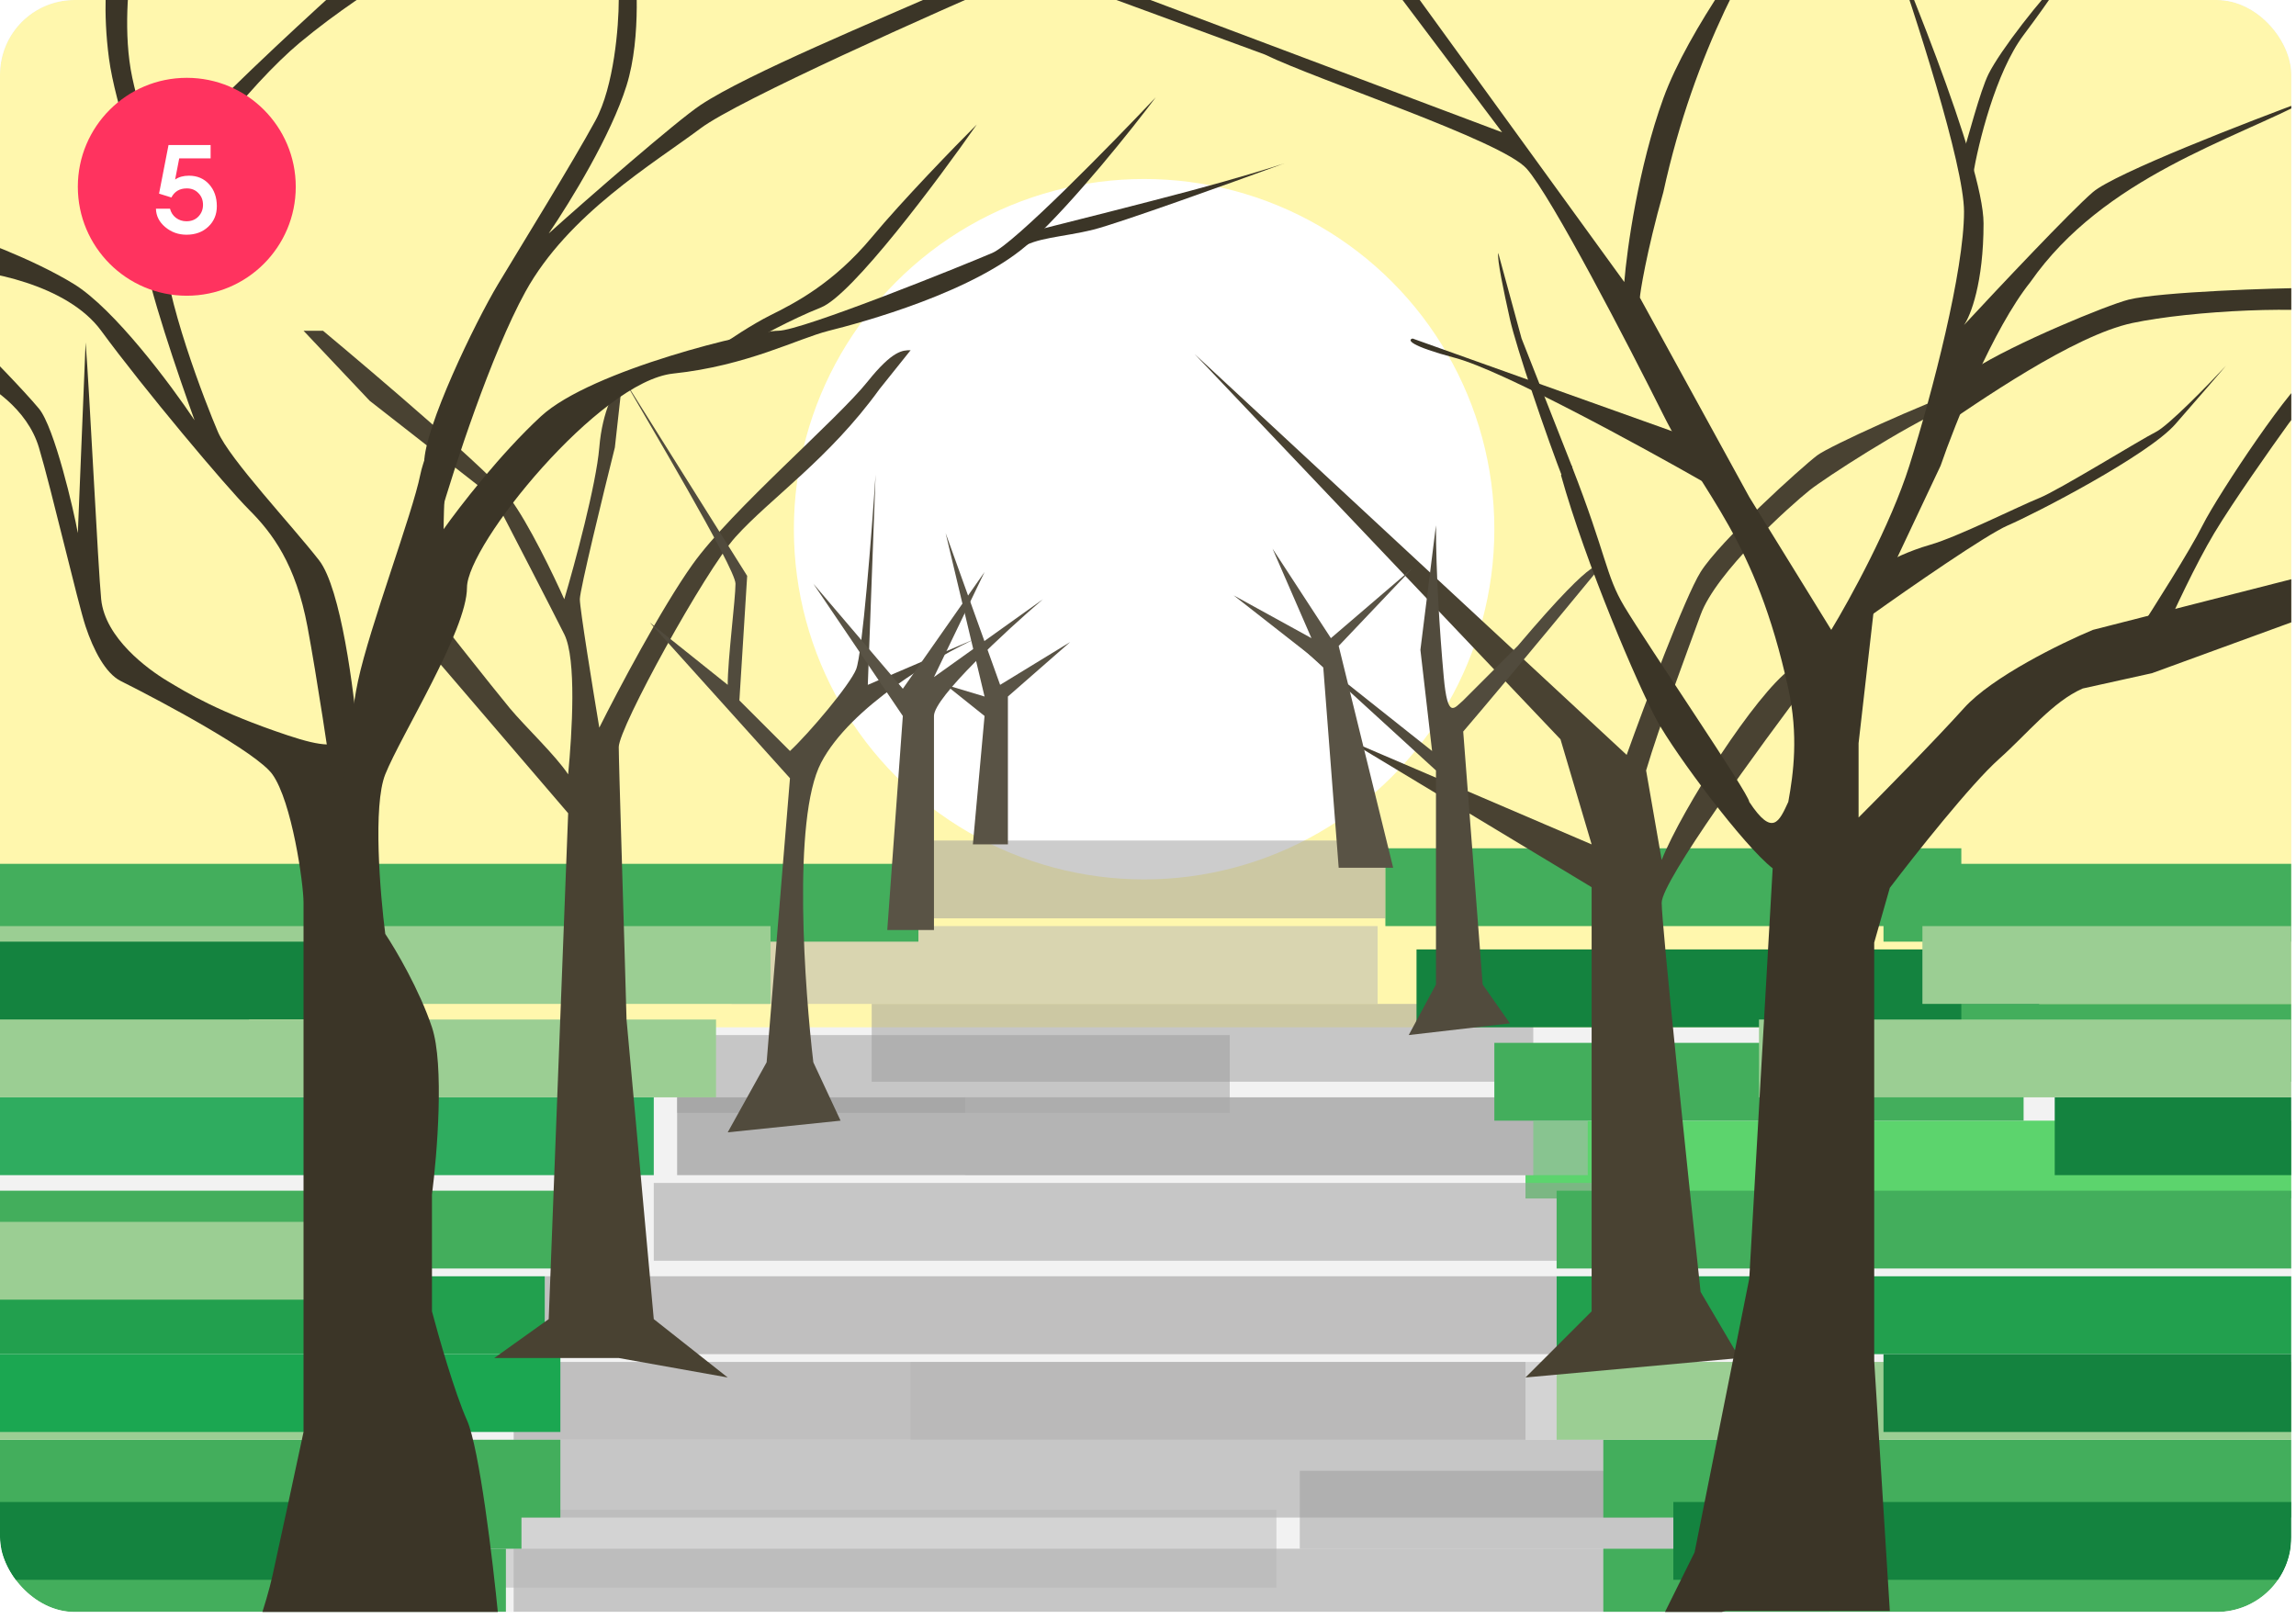<svg width="295" height="208" viewBox="0 0 295 208" fill="none" xmlns="http://www.w3.org/2000/svg">
<g clip-path="url(#clip0_4144_1399)">
<rect width="294.397" height="207.133" rx="9.589" fill="#F2F2F2"/>
<g filter="url(#filter0_f_4144_1399)">
<path fill-rule="evenodd" clip-rule="evenodd" d="M336 154H196V144H336V154Z" fill="#5CD46D"/>
</g>
<g filter="url(#filter1_f_4144_1399)">
<path fill-rule="evenodd" clip-rule="evenodd" d="M197 151H87V141H197V151Z" fill="#B4B4B4"/>
</g>
<g filter="url(#filter2_f_4144_1399)">
<rect width="326" height="132" fill="#FFF7AD"/>
</g>
<g filter="url(#filter3_f_4144_1399)">
<circle cx="147" cy="68" r="45" fill="white"/>
</g>
<g opacity="0.5" filter="url(#filter4_f_4144_1399)">
<path fill-rule="evenodd" clip-rule="evenodd" d="M178 118H118V108H178V118Z" fill="#9A9A9A"/>
</g>
<g opacity="0.5" filter="url(#filter5_f_4144_1399)">
<path fill-rule="evenodd" clip-rule="evenodd" d="M227 199H167V189H227V199Z" fill="#9A9A9A"/>
</g>
<g opacity="0.5" filter="url(#filter6_f_4144_1399)">
<path fill-rule="evenodd" clip-rule="evenodd" d="M177 129H94V119H177V129Z" fill="#B4B4B4"/>
</g>
<g opacity="0.5" filter="url(#filter7_f_4144_1399)">
<path fill-rule="evenodd" clip-rule="evenodd" d="M197 139H112V129H197V139Z" fill="#9A9A9A"/>
</g>
<g opacity="0.5" filter="url(#filter8_f_4144_1399)">
<path fill-rule="evenodd" clip-rule="evenodd" d="M158 143H87V133H158V143Z" fill="#9A9A9A"/>
</g>
<g opacity="0.5" filter="url(#filter9_f_4144_1399)">
<path fill-rule="evenodd" clip-rule="evenodd" d="M204 151H124V141H204V151Z" fill="#B4B4B4"/>
</g>
<g opacity="0.5" filter="url(#filter10_f_4144_1399)">
<path fill-rule="evenodd" clip-rule="evenodd" d="M214 162H84V152H214V162Z" fill="#9A9A9A"/>
</g>
<g opacity="0.5" filter="url(#filter11_f_4144_1399)">
<path fill-rule="evenodd" clip-rule="evenodd" d="M235 209H66V199H235V209Z" fill="#9A9A9A"/>
</g>
<g opacity="0.5" filter="url(#filter12_f_4144_1399)">
<path fill-rule="evenodd" clip-rule="evenodd" d="M212 195H66V185H212V195Z" fill="#9A9A9A"/>
</g>
<g opacity="0.5" filter="url(#filter13_f_4144_1399)">
<path fill-rule="evenodd" clip-rule="evenodd" d="M200 174H70V164H200V174Z" fill="#8D8C8C"/>
</g>
<g opacity="0.5" filter="url(#filter14_f_4144_1399)">
<path fill-rule="evenodd" clip-rule="evenodd" d="M196 185H66V175H196V185Z" fill="#8D8C8C"/>
</g>
<g opacity="0.5" filter="url(#filter15_f_4144_1399)">
<path fill-rule="evenodd" clip-rule="evenodd" d="M227 185H117V175H227V185Z" fill="#B4B4B4"/>
</g>
<g opacity="0.5" filter="url(#filter16_f_4144_1399)">
<path fill-rule="evenodd" clip-rule="evenodd" d="M164 204H54V194H164V204Z" fill="#B4B4B4"/>
</g>
<g filter="url(#filter17_f_4144_1399)">
<path fill-rule="evenodd" clip-rule="evenodd" d="M252 119H178V109H252V119Z" fill="#43AE5C"/>
</g>
<g filter="url(#filter18_f_4144_1399)">
<path fill-rule="evenodd" clip-rule="evenodd" d="M262 132H182V122H262V132Z" fill="#14833F"/>
</g>
<g filter="url(#filter19_f_4144_1399)">
<path fill-rule="evenodd" clip-rule="evenodd" d="M312 139H252V129H312V139Z" fill="#43AE5C"/>
</g>
<g filter="url(#filter20_f_4144_1399)">
<path fill-rule="evenodd" clip-rule="evenodd" d="M260 144H192V134H260V144Z" fill="#43AE5C"/>
</g>
<g filter="url(#filter21_f_4144_1399)">
<path fill-rule="evenodd" clip-rule="evenodd" d="M344 151H264V141H344V151Z" fill="#14833F"/>
</g>
<g filter="url(#filter22_f_4144_1399)">
<path fill-rule="evenodd" clip-rule="evenodd" d="M330 163H200V153H330V163Z" fill="#43AE5C"/>
</g>
<g filter="url(#filter23_f_4144_1399)">
<path fill-rule="evenodd" clip-rule="evenodd" d="M375 209H206V199H375V209Z" fill="#43AE5C"/>
</g>
<g filter="url(#filter24_f_4144_1399)">
<path fill-rule="evenodd" clip-rule="evenodd" d="M352 195H206V185H352V195Z" fill="#43AE5C"/>
</g>
<g filter="url(#filter25_f_4144_1399)">
<path fill-rule="evenodd" clip-rule="evenodd" d="M388 121H242V111H388V121Z" fill="#43AE5C"/>
</g>
<g filter="url(#filter26_f_4144_1399)">
<path fill-rule="evenodd" clip-rule="evenodd" d="M330 174H200V164H330V174Z" fill="#22A04E"/>
</g>
<g filter="url(#filter27_f_4144_1399)">
<path fill-rule="evenodd" clip-rule="evenodd" d="M326 185H200V175H326V185Z" fill="#9BCE93"/>
</g>
<g filter="url(#filter28_f_4144_1399)">
<path fill-rule="evenodd" clip-rule="evenodd" d="M377 129H247V119H377V129Z" fill="#9BCE93"/>
</g>
<g filter="url(#filter29_f_4144_1399)">
<path fill-rule="evenodd" clip-rule="evenodd" d="M352 184H242V174H352V184Z" fill="#14833F"/>
</g>
<g filter="url(#filter30_f_4144_1399)">
<path fill-rule="evenodd" clip-rule="evenodd" d="M325 203H215V193H325V203Z" fill="#14833F"/>
</g>
<g filter="url(#filter31_f_4144_1399)">
<path fill-rule="evenodd" clip-rule="evenodd" d="M352 141H226V131H352V141Z" fill="#9BCE93"/>
</g>
<g filter="url(#filter32_f_4144_1399)">
<path fill-rule="evenodd" clip-rule="evenodd" d="M67 199H7V189H67V199Z" fill="#43AE5C"/>
</g>
<g filter="url(#filter33_f_4144_1399)">
<path fill-rule="evenodd" clip-rule="evenodd" d="M32 139H-28V129H32V139Z" fill="#43AE5C"/>
</g>
<g filter="url(#filter34_f_4144_1399)">
<path fill-rule="evenodd" clip-rule="evenodd" d="M84 151H-5V141H84V151Z" fill="#2FAC5F"/>
</g>
<g filter="url(#filter35_f_4144_1399)">
<path fill-rule="evenodd" clip-rule="evenodd" d="M82 163H-48V153H82V163Z" fill="#43AE5C"/>
</g>
<g filter="url(#filter36_f_4144_1399)">
<path fill-rule="evenodd" clip-rule="evenodd" d="M65 209H-104V199H65V209Z" fill="#43AE5C"/>
</g>
<g filter="url(#filter37_f_4144_1399)">
<path fill-rule="evenodd" clip-rule="evenodd" d="M72 195H-74V185H72V195Z" fill="#43AE5C"/>
</g>
<g filter="url(#filter38_f_4144_1399)">
<path fill-rule="evenodd" clip-rule="evenodd" d="M118 121H-28V111H118V121Z" fill="#43AE5C"/>
</g>
<g filter="url(#filter39_f_4144_1399)">
<path fill-rule="evenodd" clip-rule="evenodd" d="M70 174H-60V164H70V174Z" fill="#22A04E"/>
</g>
<g filter="url(#filter40_f_4144_1399)">
<path fill-rule="evenodd" clip-rule="evenodd" d="M46 185H-80V175H46V185Z" fill="#9BCE93"/>
</g>
<g filter="url(#filter41_f_4144_1399)">
<path fill-rule="evenodd" clip-rule="evenodd" d="M99 129H-31V119H99V129Z" fill="#9BCE93"/>
</g>
<g filter="url(#filter42_f_4144_1399)">
<path fill-rule="evenodd" clip-rule="evenodd" d="M72 184H-38V174H72V184Z" fill="#1BA751"/>
</g>
<g filter="url(#filter43_f_4144_1399)">
<path fill-rule="evenodd" clip-rule="evenodd" d="M45 203H-65V193H45V203Z" fill="#14833F"/>
</g>
<g filter="url(#filter44_f_4144_1399)">
<path fill-rule="evenodd" clip-rule="evenodd" d="M48 131H-62V121H48V131Z" fill="#14833F"/>
</g>
<g filter="url(#filter45_f_4144_1399)">
<path fill-rule="evenodd" clip-rule="evenodd" d="M92 141H-34V131H92V141Z" fill="#9BCE93"/>
</g>
<g filter="url(#filter46_f_4144_1399)">
<path fill-rule="evenodd" clip-rule="evenodd" d="M48 167H-78V157H48V167Z" fill="#9BCE93"/>
</g>
<path d="M14 7.5C14.8 13.5 18.334 23.333 20 27.5L22 25.5C20.833 22.667 18.2 15.6 17 10C15.8 4.4 16.5 -2.333 17 -5H14C13.667 -3.333 13.2 1.5 14 7.5Z" fill="#3B3527"/>
<path d="M273.5 38.5C270.784 39.179 258.667 44.167 253.5 47.5L248.5 55.5C254.167 51.667 266.4 43.1 274 41.5C281.6 39.9 296.5 39.167 302 40.5L301 39L297 37C292.5 37 277.5 37.5 273.5 38.5Z" fill="#3B3527"/>
<path d="M187 46C193 47.6 210.834 57.333 219 62L220 58L216.5 56L181.5 43.5C180.834 43.667 181 44.4 187 46Z" fill="#3B3527"/>
<path d="M194 41C194.8 44.6 198.667 56 201 62L202.5 64.5L202 60L195.5 43.5L192.5 32.5C192.334 33.333 193.2 37.4 194 41Z" fill="#3B3527"/>
<path d="M258 67.5C255.2 68.7 245.167 75.667 240.5 79L238.5 82L242 72.5C242.833 72 245.2 70.8 248 70C251.5 69 259.5 65 262 64C264.5 63 275 56.5 277 55.5C278.6 54.7 283.667 49.5 286 47C285 48.167 282.3 51.3 279.5 54.5C276 58.5 261.5 66 258 67.5Z" fill="#3B3527"/>
<path d="M283 67.5C281.4 70.7 276.667 78.167 274.5 81.5H278C279.167 78.833 282.1 72.5 284.5 68.5C286.9 64.5 291.833 57.5 294 54.5L297 50.5C297.667 49.5 298.6 47.6 297 48C295 48.5 285 63.5 283 67.5Z" fill="#3B3527"/>
<path d="M260 4.5C256.4 9.3 254.167 18.5 253.5 22.5L252 20.5C252.833 17.833 254.412 11.676 255.5 9.5C257 6.5 262.167 -0.167 265.5 -3.5C265.167 -2.833 263.6 -0.3 260 4.5Z" fill="#3B3527"/>
<path d="M204.5 168.5L196 177L223.5 174.5L218.5 166C216.833 150.5 213.5 118.8 213.5 116C213.5 113.2 226.167 95.833 232.5 87.5L236.5 84.5C235.167 84.167 234.4 82.8 230 86C225.6 89.2 216.167 103.833 213.5 110.5L211.5 99C213.167 93.333 216.9 83.4 218.5 79C220.5 73.5 230 65 232.5 63C234.5 61.4 244.667 54.833 250 52.5L252.5 50C247.167 51.833 235.1 57.3 233.5 58.5C231.5 60 221 69.5 218.5 73.5C216.5 76.7 211.333 90.5 209 97L153.5 45.5L200.5 95L204.5 108.5L173 95L204.5 114V168.5Z" fill="#494232"/>
<path d="M70.5 169.5L63.5 174.5H79.5L93.5 177L84 169.5L80.5 131C80.167 118.833 79.5 98 79.5 96C79.5 93.5 90.599 73.334 94.5 69C99 64 106.5 59 113 50L117 45C116 45 114.7 45 111.5 49C107.5 54 94 65.5 89 72.5C85 78.1 79.333 88.833 77 93.5C76.167 88.5 74.5 78.2 74.5 77C74.5 75.8 77.5 63.5 79 57.5L80 48.5C79 50 77.4 52.7 77 57.5C76.6 62.3 73.833 72.5 72.5 77C71.167 74 67.9 67.2 65.5 64C63.1 60.8 48.5 48.333 41.5 42.5H39L47.5 51.5L63.5 64C65.833 68.5 70.9 78.3 72.5 81.5C74.1 84.7 73.5 94.167 73 99.5C71.333 97 67.5 93.4 65.5 91C63.5 88.6 55.667 78.667 52 74V80L73 104.5L70.5 169.5Z" fill="#494232"/>
<path d="M98.5 136.5L93.5 145.5L108 144L104.5 136.5C103.433 127.5 101.739 105.2 105.5 98C109.261 90.8 120.4 84.333 125.5 82L111.5 88L112.5 61C112 68.5 110.8 84 110 86C109.2 88 104 94.167 101.5 96.5L95 90L96 74L80 48.5C82.833 53.5 94.5 73 94.5 75C94.5 77 93.5 84.667 93.5 88L83.5 80L101.5 100L98.5 136.5Z" fill="#514B3D"/>
<path d="M194 131.5L181 133L184.5 126.5V99L167 83L184 96.5L182.5 83.5L184.5 67.5C184.5 73.5 184.957 81.025 185.5 87C186 92.5 186.833 91 188 90L195 83C206 70 205.5 73 205.5 73C205.5 73 194 87 188 94L190.5 126.5L194 131.5Z" fill="#514B3D"/>
<path d="M120 119.5H116H114L116 92L104.5 75L116 88.5L126.5 73.5L120 87L134 77C129.333 81 120 89.6 120 92V119.5Z" fill="#595345"/>
<path d="M179 111.5H172L170 85.5L158.5 76.5L168.5 82L163.5 70.5L171 82L181.5 73L172 83L179 111.5Z" fill="#595345"/>
<path d="M129.5 108.5H125L126.5 92L121.5 88L126.5 89.5L121.5 68.5L128.5 88L137.5 82.5L129.5 89.5V108.5Z" fill="#595345"/>
<path d="M35 99.5C33 96.7 21.167 90.333 15.5 87.5C13.532 86.5 12 83.5 11 80.5C10 77.5 6.58 62.768 5 57.5C3.5 52.5 -1.333 49.333 -4.5 48L-3.5 43.5C-1.5 45.5 3 50.1 5 52.5C7 54.9 9.5 65.667 10 68.5L11 44C11.5 50.167 12.6 73 13 77C13.5 82 19 86 21.5 87.5C24 89 28 91.5 37 94.5C46 97.5 44.5 94.5 46 87.5C47.5 80.5 53 66 54 61C54.663 57.687 58.116 50.714 60.608 46.049C61.145 44.907 61.647 44.029 62 43.5C61.599 44.215 61.124 45.083 60.608 46.049C59.622 48.145 58.518 51.134 58 54.5C57.2 59.7 57 65.667 57 68C59 65.167 64.3 58.3 69.5 53.5C76 47.5 97 42.5 100 42.5C103 42.5 124 34 127.5 32.5C130.3 31.3 142.667 18.667 148.5 12.5C145.5 16.5 138.1 25.8 132.5 31C125.5 37.5 110.5 41.5 106.5 42.5C102.5 43.5 96 47 86.5 48C77 49 60 70 60 75.5C60 81 51.5 94.5 49.5 99.5C47.9 103.5 48.833 114.833 49.5 120C50.833 122 53.9 127.2 55.5 132C57.1 136.8 56.167 148.333 55.5 153.5V168.5C56.333 171.667 58.4 178.9 60 182.5C61.6 186.1 63.333 200.667 64 207.5L69.5 211.5L31.5 213.5C32.333 211.333 34.2 206.1 35 202.5C35.8 198.9 38 188.667 39 184V158.5V145V134.5V116C39 113.5 37.5 103 35 99.5Z" fill="#3B3527"/>
<path d="M105.5 39.5C109.5 37.9 120.5 23.167 125.5 16C122.667 18.833 116 25.7 112 30.5C107 36.5 102 39 99 40.5C96.6 41.7 93.667 43.667 92.5 44.5H95.5C97.167 43.5 101.5 41.1 105.5 39.5Z" fill="#3B3527"/>
<path d="M153 24.5C147 26.1 137.5 28.5 133.5 29.5C132 30.833 129.4 33.2 131 32C133 30.5 136.5 30.5 140.5 29.5C143.7 28.7 158.166 23.5 165 21C163.5 21.5 159 22.9 153 24.5Z" fill="#3B3527"/>
<path d="M67.5 37.5C63.1 45.5 58.333 60.167 56.5 66.5C55.833 65.667 54.5 63.1 54.5 59.5C54.5 55 61 41.5 64 36.5C67 31.5 73.5 21 76.5 15.5C78.9 11.1 79.5 3.333 79.5 0V-2.5L81.5 -6C81.667 -3.833 82.5 4.6 80.5 11C78.5 17.4 73.333 25.833 70.5 30C75.5 25.5 86.931 15.546 90 13.5C96 9.5 113 2.5 122 -1.5L123 -3.5H132C120 1.667 94.8 12.9 90 16.5C84 21 73 27.5 67.5 37.5Z" fill="#3B3527"/>
<path d="M41 72C43.8 75.6 45.5 88.833 46 95L43 102.5C42.334 97.833 40.7 86.9 39.5 80.5C38 72.5 35 68.5 32 65.5C29 62.5 18.5 50 13 42.5C8.6 36.5 -1.833 34.667 -6.5 34.5V29.5C-3.333 30.5 4.3 33.3 9.5 36.5C14.7 39.7 22 49.5 25 54C23 48.5 18.9 36.5 18.5 32.5C18 27.5 21 21.5 24 17.5C26.4 14.3 37.667 3.833 43 -1L46 -6L50.5 -3C48.5 -1.833 43.3 1.5 38.5 5.5C32.5 10.5 21 24 21 31C21 38 26.5 52 28 55.5C29.5 59 37.5 67.5 41 72Z" fill="#3B3527"/>
<path d="M213.334 208.326L217.727 199.466L224.751 164.309L227.761 111.574C224.082 108.728 215.281 96.965 212.873 92.546C210.464 88.126 203.739 72.435 200.561 61.051L201.929 59.843C206.445 71.395 206.287 73.906 208.696 77.924C211.706 82.946 224.751 102.031 224.751 103.036C227.761 107.608 228.604 105.554 229.768 103.036C230.437 99.353 231.09 94.5 229.768 88.471C225.5 69 218.981 63.861 213.713 53.314C209.197 44.273 199.363 25.289 196.152 21.673C192.941 18.056 169.357 10.348 162.5 7L138 -2H142.5L193 17L171.567 -11.475L173 -12.982L208.696 36.238C209.03 32.052 210.502 21.472 213.713 12.632C216.924 3.793 225.754 -8.127 229.768 -12.982C225.348 -6.453 217.727 6.278 213.713 24.686C211.505 32.523 210.702 37.773 210.702 38.247L224.751 63.861L235.287 80.937C237.629 77.087 242.913 67.477 245.322 59.843C248.332 50.3 252.346 34.731 252.346 27.197C252.346 21.17 245.991 1.583 242.813 -7.457L238.799 -17C244.151 -4.946 254.855 21.07 254.855 28.704C254.855 36.338 253.182 40.59 252.346 41.762C256.694 37.075 266.093 27.097 268.903 24.686C271.713 22.275 288.805 15.646 297 12.632C286.965 17.989 270.325 22.71 260.875 36.238C256.059 42.265 251.175 54.486 249.336 59.843L240.806 77.924L238.799 95.502V105.045C241.81 102.031 248.734 95 252.346 90.982C255.958 86.964 264.889 82.611 268.903 80.937L300 73V77.924L276.5 86.5L267.59 88.471C263.743 90.145 260.474 94.297 256.862 97.511C253.249 100.726 245.991 109.9 242.813 114.085L240.806 121.117V174.857L242.813 207H238.799H229.768H221.74L213.5 209L213.334 208.326Z" fill="#3B3527"/>
<circle cx="24" cy="24" r="14" fill="#FF335F"/>
<path d="M23.956 30.16C22.922 30.16 22.015 29.835 21.236 29.184C20.457 28.533 20.058 27.744 20.036 26.816H21.844C21.962 27.296 22.212 27.685 22.596 27.984C22.991 28.283 23.444 28.432 23.956 28.432C24.585 28.432 25.098 28.229 25.492 27.824C25.887 27.408 26.084 26.907 26.084 26.32C26.084 25.712 25.887 25.211 25.492 24.816C25.108 24.411 24.612 24.208 24.004 24.208C23.087 24.208 22.425 24.597 22.02 25.376L20.436 24.88L21.652 18.64H27.06V20.352H23.028L22.5 23.072C22.97 22.741 23.561 22.576 24.276 22.576C25.343 22.576 26.207 22.944 26.868 23.68C27.529 24.416 27.86 25.355 27.86 26.496C27.86 27.563 27.492 28.443 26.756 29.136C26.031 29.819 25.098 30.16 23.956 30.16Z" fill="white"/>
</g>
<defs>
<filter id="filter0_f_4144_1399" x="186" y="134" width="160" height="30" filterUnits="userSpaceOnUse" color-interpolation-filters="sRGB">
<feFlood flood-opacity="0" result="BackgroundImageFix"/>
<feBlend mode="normal" in="SourceGraphic" in2="BackgroundImageFix" result="shape"/>
<feGaussianBlur stdDeviation="5" result="effect1_foregroundBlur_4144_1399"/>
</filter>
<filter id="filter1_f_4144_1399" x="77" y="131" width="130" height="30" filterUnits="userSpaceOnUse" color-interpolation-filters="sRGB">
<feFlood flood-opacity="0" result="BackgroundImageFix"/>
<feBlend mode="normal" in="SourceGraphic" in2="BackgroundImageFix" result="shape"/>
<feGaussianBlur stdDeviation="5" result="effect1_foregroundBlur_4144_1399"/>
</filter>
<filter id="filter2_f_4144_1399" x="-20" y="-20" width="366" height="172" filterUnits="userSpaceOnUse" color-interpolation-filters="sRGB">
<feFlood flood-opacity="0" result="BackgroundImageFix"/>
<feBlend mode="normal" in="SourceGraphic" in2="BackgroundImageFix" result="shape"/>
<feGaussianBlur stdDeviation="10" result="effect1_foregroundBlur_4144_1399"/>
</filter>
<filter id="filter3_f_4144_1399" x="82" y="3" width="130" height="130" filterUnits="userSpaceOnUse" color-interpolation-filters="sRGB">
<feFlood flood-opacity="0" result="BackgroundImageFix"/>
<feBlend mode="normal" in="SourceGraphic" in2="BackgroundImageFix" result="shape"/>
<feGaussianBlur stdDeviation="10" result="effect1_foregroundBlur_4144_1399"/>
</filter>
<filter id="filter4_f_4144_1399" x="108" y="98" width="80" height="30" filterUnits="userSpaceOnUse" color-interpolation-filters="sRGB">
<feFlood flood-opacity="0" result="BackgroundImageFix"/>
<feBlend mode="normal" in="SourceGraphic" in2="BackgroundImageFix" result="shape"/>
<feGaussianBlur stdDeviation="5" result="effect1_foregroundBlur_4144_1399"/>
</filter>
<filter id="filter5_f_4144_1399" x="157" y="179" width="80" height="30" filterUnits="userSpaceOnUse" color-interpolation-filters="sRGB">
<feFlood flood-opacity="0" result="BackgroundImageFix"/>
<feBlend mode="normal" in="SourceGraphic" in2="BackgroundImageFix" result="shape"/>
<feGaussianBlur stdDeviation="5" result="effect1_foregroundBlur_4144_1399"/>
</filter>
<filter id="filter6_f_4144_1399" x="84" y="109" width="103" height="30" filterUnits="userSpaceOnUse" color-interpolation-filters="sRGB">
<feFlood flood-opacity="0" result="BackgroundImageFix"/>
<feBlend mode="normal" in="SourceGraphic" in2="BackgroundImageFix" result="shape"/>
<feGaussianBlur stdDeviation="5" result="effect1_foregroundBlur_4144_1399"/>
</filter>
<filter id="filter7_f_4144_1399" x="102" y="119" width="105" height="30" filterUnits="userSpaceOnUse" color-interpolation-filters="sRGB">
<feFlood flood-opacity="0" result="BackgroundImageFix"/>
<feBlend mode="normal" in="SourceGraphic" in2="BackgroundImageFix" result="shape"/>
<feGaussianBlur stdDeviation="5" result="effect1_foregroundBlur_4144_1399"/>
</filter>
<filter id="filter8_f_4144_1399" x="77" y="123" width="91" height="30" filterUnits="userSpaceOnUse" color-interpolation-filters="sRGB">
<feFlood flood-opacity="0" result="BackgroundImageFix"/>
<feBlend mode="normal" in="SourceGraphic" in2="BackgroundImageFix" result="shape"/>
<feGaussianBlur stdDeviation="5" result="effect1_foregroundBlur_4144_1399"/>
</filter>
<filter id="filter9_f_4144_1399" x="114" y="131" width="100" height="30" filterUnits="userSpaceOnUse" color-interpolation-filters="sRGB">
<feFlood flood-opacity="0" result="BackgroundImageFix"/>
<feBlend mode="normal" in="SourceGraphic" in2="BackgroundImageFix" result="shape"/>
<feGaussianBlur stdDeviation="5" result="effect1_foregroundBlur_4144_1399"/>
</filter>
<filter id="filter10_f_4144_1399" x="74" y="142" width="150" height="30" filterUnits="userSpaceOnUse" color-interpolation-filters="sRGB">
<feFlood flood-opacity="0" result="BackgroundImageFix"/>
<feBlend mode="normal" in="SourceGraphic" in2="BackgroundImageFix" result="shape"/>
<feGaussianBlur stdDeviation="5" result="effect1_foregroundBlur_4144_1399"/>
</filter>
<filter id="filter11_f_4144_1399" x="56" y="189" width="189" height="30" filterUnits="userSpaceOnUse" color-interpolation-filters="sRGB">
<feFlood flood-opacity="0" result="BackgroundImageFix"/>
<feBlend mode="normal" in="SourceGraphic" in2="BackgroundImageFix" result="shape"/>
<feGaussianBlur stdDeviation="5" result="effect1_foregroundBlur_4144_1399"/>
</filter>
<filter id="filter12_f_4144_1399" x="56" y="175" width="166" height="30" filterUnits="userSpaceOnUse" color-interpolation-filters="sRGB">
<feFlood flood-opacity="0" result="BackgroundImageFix"/>
<feBlend mode="normal" in="SourceGraphic" in2="BackgroundImageFix" result="shape"/>
<feGaussianBlur stdDeviation="5" result="effect1_foregroundBlur_4144_1399"/>
</filter>
<filter id="filter13_f_4144_1399" x="60" y="154" width="150" height="30" filterUnits="userSpaceOnUse" color-interpolation-filters="sRGB">
<feFlood flood-opacity="0" result="BackgroundImageFix"/>
<feBlend mode="normal" in="SourceGraphic" in2="BackgroundImageFix" result="shape"/>
<feGaussianBlur stdDeviation="5" result="effect1_foregroundBlur_4144_1399"/>
</filter>
<filter id="filter14_f_4144_1399" x="56" y="165" width="150" height="30" filterUnits="userSpaceOnUse" color-interpolation-filters="sRGB">
<feFlood flood-opacity="0" result="BackgroundImageFix"/>
<feBlend mode="normal" in="SourceGraphic" in2="BackgroundImageFix" result="shape"/>
<feGaussianBlur stdDeviation="5" result="effect1_foregroundBlur_4144_1399"/>
</filter>
<filter id="filter15_f_4144_1399" x="107" y="165" width="130" height="30" filterUnits="userSpaceOnUse" color-interpolation-filters="sRGB">
<feFlood flood-opacity="0" result="BackgroundImageFix"/>
<feBlend mode="normal" in="SourceGraphic" in2="BackgroundImageFix" result="shape"/>
<feGaussianBlur stdDeviation="5" result="effect1_foregroundBlur_4144_1399"/>
</filter>
<filter id="filter16_f_4144_1399" x="44" y="184" width="130" height="30" filterUnits="userSpaceOnUse" color-interpolation-filters="sRGB">
<feFlood flood-opacity="0" result="BackgroundImageFix"/>
<feBlend mode="normal" in="SourceGraphic" in2="BackgroundImageFix" result="shape"/>
<feGaussianBlur stdDeviation="5" result="effect1_foregroundBlur_4144_1399"/>
</filter>
<filter id="filter17_f_4144_1399" x="168" y="99" width="94" height="30" filterUnits="userSpaceOnUse" color-interpolation-filters="sRGB">
<feFlood flood-opacity="0" result="BackgroundImageFix"/>
<feBlend mode="normal" in="SourceGraphic" in2="BackgroundImageFix" result="shape"/>
<feGaussianBlur stdDeviation="5" result="effect1_foregroundBlur_4144_1399"/>
</filter>
<filter id="filter18_f_4144_1399" x="172" y="112" width="100" height="30" filterUnits="userSpaceOnUse" color-interpolation-filters="sRGB">
<feFlood flood-opacity="0" result="BackgroundImageFix"/>
<feBlend mode="normal" in="SourceGraphic" in2="BackgroundImageFix" result="shape"/>
<feGaussianBlur stdDeviation="5" result="effect1_foregroundBlur_4144_1399"/>
</filter>
<filter id="filter19_f_4144_1399" x="242" y="119" width="80" height="30" filterUnits="userSpaceOnUse" color-interpolation-filters="sRGB">
<feFlood flood-opacity="0" result="BackgroundImageFix"/>
<feBlend mode="normal" in="SourceGraphic" in2="BackgroundImageFix" result="shape"/>
<feGaussianBlur stdDeviation="5" result="effect1_foregroundBlur_4144_1399"/>
</filter>
<filter id="filter20_f_4144_1399" x="182" y="124" width="88" height="30" filterUnits="userSpaceOnUse" color-interpolation-filters="sRGB">
<feFlood flood-opacity="0" result="BackgroundImageFix"/>
<feBlend mode="normal" in="SourceGraphic" in2="BackgroundImageFix" result="shape"/>
<feGaussianBlur stdDeviation="5" result="effect1_foregroundBlur_4144_1399"/>
</filter>
<filter id="filter21_f_4144_1399" x="254" y="131" width="100" height="30" filterUnits="userSpaceOnUse" color-interpolation-filters="sRGB">
<feFlood flood-opacity="0" result="BackgroundImageFix"/>
<feBlend mode="normal" in="SourceGraphic" in2="BackgroundImageFix" result="shape"/>
<feGaussianBlur stdDeviation="5" result="effect1_foregroundBlur_4144_1399"/>
</filter>
<filter id="filter22_f_4144_1399" x="190" y="143" width="150" height="30" filterUnits="userSpaceOnUse" color-interpolation-filters="sRGB">
<feFlood flood-opacity="0" result="BackgroundImageFix"/>
<feBlend mode="normal" in="SourceGraphic" in2="BackgroundImageFix" result="shape"/>
<feGaussianBlur stdDeviation="5" result="effect1_foregroundBlur_4144_1399"/>
</filter>
<filter id="filter23_f_4144_1399" x="196" y="189" width="189" height="30" filterUnits="userSpaceOnUse" color-interpolation-filters="sRGB">
<feFlood flood-opacity="0" result="BackgroundImageFix"/>
<feBlend mode="normal" in="SourceGraphic" in2="BackgroundImageFix" result="shape"/>
<feGaussianBlur stdDeviation="5" result="effect1_foregroundBlur_4144_1399"/>
</filter>
<filter id="filter24_f_4144_1399" x="196" y="175" width="166" height="30" filterUnits="userSpaceOnUse" color-interpolation-filters="sRGB">
<feFlood flood-opacity="0" result="BackgroundImageFix"/>
<feBlend mode="normal" in="SourceGraphic" in2="BackgroundImageFix" result="shape"/>
<feGaussianBlur stdDeviation="5" result="effect1_foregroundBlur_4144_1399"/>
</filter>
<filter id="filter25_f_4144_1399" x="232" y="101" width="166" height="30" filterUnits="userSpaceOnUse" color-interpolation-filters="sRGB">
<feFlood flood-opacity="0" result="BackgroundImageFix"/>
<feBlend mode="normal" in="SourceGraphic" in2="BackgroundImageFix" result="shape"/>
<feGaussianBlur stdDeviation="5" result="effect1_foregroundBlur_4144_1399"/>
</filter>
<filter id="filter26_f_4144_1399" x="190" y="154" width="150" height="30" filterUnits="userSpaceOnUse" color-interpolation-filters="sRGB">
<feFlood flood-opacity="0" result="BackgroundImageFix"/>
<feBlend mode="normal" in="SourceGraphic" in2="BackgroundImageFix" result="shape"/>
<feGaussianBlur stdDeviation="5" result="effect1_foregroundBlur_4144_1399"/>
</filter>
<filter id="filter27_f_4144_1399" x="190" y="165" width="146" height="30" filterUnits="userSpaceOnUse" color-interpolation-filters="sRGB">
<feFlood flood-opacity="0" result="BackgroundImageFix"/>
<feBlend mode="normal" in="SourceGraphic" in2="BackgroundImageFix" result="shape"/>
<feGaussianBlur stdDeviation="5" result="effect1_foregroundBlur_4144_1399"/>
</filter>
<filter id="filter28_f_4144_1399" x="237" y="109" width="150" height="30" filterUnits="userSpaceOnUse" color-interpolation-filters="sRGB">
<feFlood flood-opacity="0" result="BackgroundImageFix"/>
<feBlend mode="normal" in="SourceGraphic" in2="BackgroundImageFix" result="shape"/>
<feGaussianBlur stdDeviation="5" result="effect1_foregroundBlur_4144_1399"/>
</filter>
<filter id="filter29_f_4144_1399" x="232" y="164" width="130" height="30" filterUnits="userSpaceOnUse" color-interpolation-filters="sRGB">
<feFlood flood-opacity="0" result="BackgroundImageFix"/>
<feBlend mode="normal" in="SourceGraphic" in2="BackgroundImageFix" result="shape"/>
<feGaussianBlur stdDeviation="5" result="effect1_foregroundBlur_4144_1399"/>
</filter>
<filter id="filter30_f_4144_1399" x="205" y="183" width="130" height="30" filterUnits="userSpaceOnUse" color-interpolation-filters="sRGB">
<feFlood flood-opacity="0" result="BackgroundImageFix"/>
<feBlend mode="normal" in="SourceGraphic" in2="BackgroundImageFix" result="shape"/>
<feGaussianBlur stdDeviation="5" result="effect1_foregroundBlur_4144_1399"/>
</filter>
<filter id="filter31_f_4144_1399" x="216" y="121" width="146" height="30" filterUnits="userSpaceOnUse" color-interpolation-filters="sRGB">
<feFlood flood-opacity="0" result="BackgroundImageFix"/>
<feBlend mode="normal" in="SourceGraphic" in2="BackgroundImageFix" result="shape"/>
<feGaussianBlur stdDeviation="5" result="effect1_foregroundBlur_4144_1399"/>
</filter>
<filter id="filter32_f_4144_1399" x="-3" y="179" width="80" height="30" filterUnits="userSpaceOnUse" color-interpolation-filters="sRGB">
<feFlood flood-opacity="0" result="BackgroundImageFix"/>
<feBlend mode="normal" in="SourceGraphic" in2="BackgroundImageFix" result="shape"/>
<feGaussianBlur stdDeviation="5" result="effect1_foregroundBlur_4144_1399"/>
</filter>
<filter id="filter33_f_4144_1399" x="-38" y="119" width="80" height="30" filterUnits="userSpaceOnUse" color-interpolation-filters="sRGB">
<feFlood flood-opacity="0" result="BackgroundImageFix"/>
<feBlend mode="normal" in="SourceGraphic" in2="BackgroundImageFix" result="shape"/>
<feGaussianBlur stdDeviation="5" result="effect1_foregroundBlur_4144_1399"/>
</filter>
<filter id="filter34_f_4144_1399" x="-15" y="131" width="109" height="30" filterUnits="userSpaceOnUse" color-interpolation-filters="sRGB">
<feFlood flood-opacity="0" result="BackgroundImageFix"/>
<feBlend mode="normal" in="SourceGraphic" in2="BackgroundImageFix" result="shape"/>
<feGaussianBlur stdDeviation="5" result="effect1_foregroundBlur_4144_1399"/>
</filter>
<filter id="filter35_f_4144_1399" x="-58" y="143" width="150" height="30" filterUnits="userSpaceOnUse" color-interpolation-filters="sRGB">
<feFlood flood-opacity="0" result="BackgroundImageFix"/>
<feBlend mode="normal" in="SourceGraphic" in2="BackgroundImageFix" result="shape"/>
<feGaussianBlur stdDeviation="5" result="effect1_foregroundBlur_4144_1399"/>
</filter>
<filter id="filter36_f_4144_1399" x="-114" y="189" width="189" height="30" filterUnits="userSpaceOnUse" color-interpolation-filters="sRGB">
<feFlood flood-opacity="0" result="BackgroundImageFix"/>
<feBlend mode="normal" in="SourceGraphic" in2="BackgroundImageFix" result="shape"/>
<feGaussianBlur stdDeviation="5" result="effect1_foregroundBlur_4144_1399"/>
</filter>
<filter id="filter37_f_4144_1399" x="-84" y="175" width="166" height="30" filterUnits="userSpaceOnUse" color-interpolation-filters="sRGB">
<feFlood flood-opacity="0" result="BackgroundImageFix"/>
<feBlend mode="normal" in="SourceGraphic" in2="BackgroundImageFix" result="shape"/>
<feGaussianBlur stdDeviation="5" result="effect1_foregroundBlur_4144_1399"/>
</filter>
<filter id="filter38_f_4144_1399" x="-38" y="101" width="166" height="30" filterUnits="userSpaceOnUse" color-interpolation-filters="sRGB">
<feFlood flood-opacity="0" result="BackgroundImageFix"/>
<feBlend mode="normal" in="SourceGraphic" in2="BackgroundImageFix" result="shape"/>
<feGaussianBlur stdDeviation="5" result="effect1_foregroundBlur_4144_1399"/>
</filter>
<filter id="filter39_f_4144_1399" x="-70" y="154" width="150" height="30" filterUnits="userSpaceOnUse" color-interpolation-filters="sRGB">
<feFlood flood-opacity="0" result="BackgroundImageFix"/>
<feBlend mode="normal" in="SourceGraphic" in2="BackgroundImageFix" result="shape"/>
<feGaussianBlur stdDeviation="5" result="effect1_foregroundBlur_4144_1399"/>
</filter>
<filter id="filter40_f_4144_1399" x="-90" y="165" width="146" height="30" filterUnits="userSpaceOnUse" color-interpolation-filters="sRGB">
<feFlood flood-opacity="0" result="BackgroundImageFix"/>
<feBlend mode="normal" in="SourceGraphic" in2="BackgroundImageFix" result="shape"/>
<feGaussianBlur stdDeviation="5" result="effect1_foregroundBlur_4144_1399"/>
</filter>
<filter id="filter41_f_4144_1399" x="-41" y="109" width="150" height="30" filterUnits="userSpaceOnUse" color-interpolation-filters="sRGB">
<feFlood flood-opacity="0" result="BackgroundImageFix"/>
<feBlend mode="normal" in="SourceGraphic" in2="BackgroundImageFix" result="shape"/>
<feGaussianBlur stdDeviation="5" result="effect1_foregroundBlur_4144_1399"/>
</filter>
<filter id="filter42_f_4144_1399" x="-48" y="164" width="130" height="30" filterUnits="userSpaceOnUse" color-interpolation-filters="sRGB">
<feFlood flood-opacity="0" result="BackgroundImageFix"/>
<feBlend mode="normal" in="SourceGraphic" in2="BackgroundImageFix" result="shape"/>
<feGaussianBlur stdDeviation="5" result="effect1_foregroundBlur_4144_1399"/>
</filter>
<filter id="filter43_f_4144_1399" x="-75" y="183" width="130" height="30" filterUnits="userSpaceOnUse" color-interpolation-filters="sRGB">
<feFlood flood-opacity="0" result="BackgroundImageFix"/>
<feBlend mode="normal" in="SourceGraphic" in2="BackgroundImageFix" result="shape"/>
<feGaussianBlur stdDeviation="5" result="effect1_foregroundBlur_4144_1399"/>
</filter>
<filter id="filter44_f_4144_1399" x="-72" y="111" width="130" height="30" filterUnits="userSpaceOnUse" color-interpolation-filters="sRGB">
<feFlood flood-opacity="0" result="BackgroundImageFix"/>
<feBlend mode="normal" in="SourceGraphic" in2="BackgroundImageFix" result="shape"/>
<feGaussianBlur stdDeviation="5" result="effect1_foregroundBlur_4144_1399"/>
</filter>
<filter id="filter45_f_4144_1399" x="-44" y="121" width="146" height="30" filterUnits="userSpaceOnUse" color-interpolation-filters="sRGB">
<feFlood flood-opacity="0" result="BackgroundImageFix"/>
<feBlend mode="normal" in="SourceGraphic" in2="BackgroundImageFix" result="shape"/>
<feGaussianBlur stdDeviation="5" result="effect1_foregroundBlur_4144_1399"/>
</filter>
<filter id="filter46_f_4144_1399" x="-88" y="147" width="146" height="30" filterUnits="userSpaceOnUse" color-interpolation-filters="sRGB">
<feFlood flood-opacity="0" result="BackgroundImageFix"/>
<feBlend mode="normal" in="SourceGraphic" in2="BackgroundImageFix" result="shape"/>
<feGaussianBlur stdDeviation="5" result="effect1_foregroundBlur_4144_1399"/>
</filter>
<clipPath id="clip0_4144_1399">
<rect width="294.397" height="207.133" rx="9.589" fill="white"/>
</clipPath>
</defs>
</svg>
